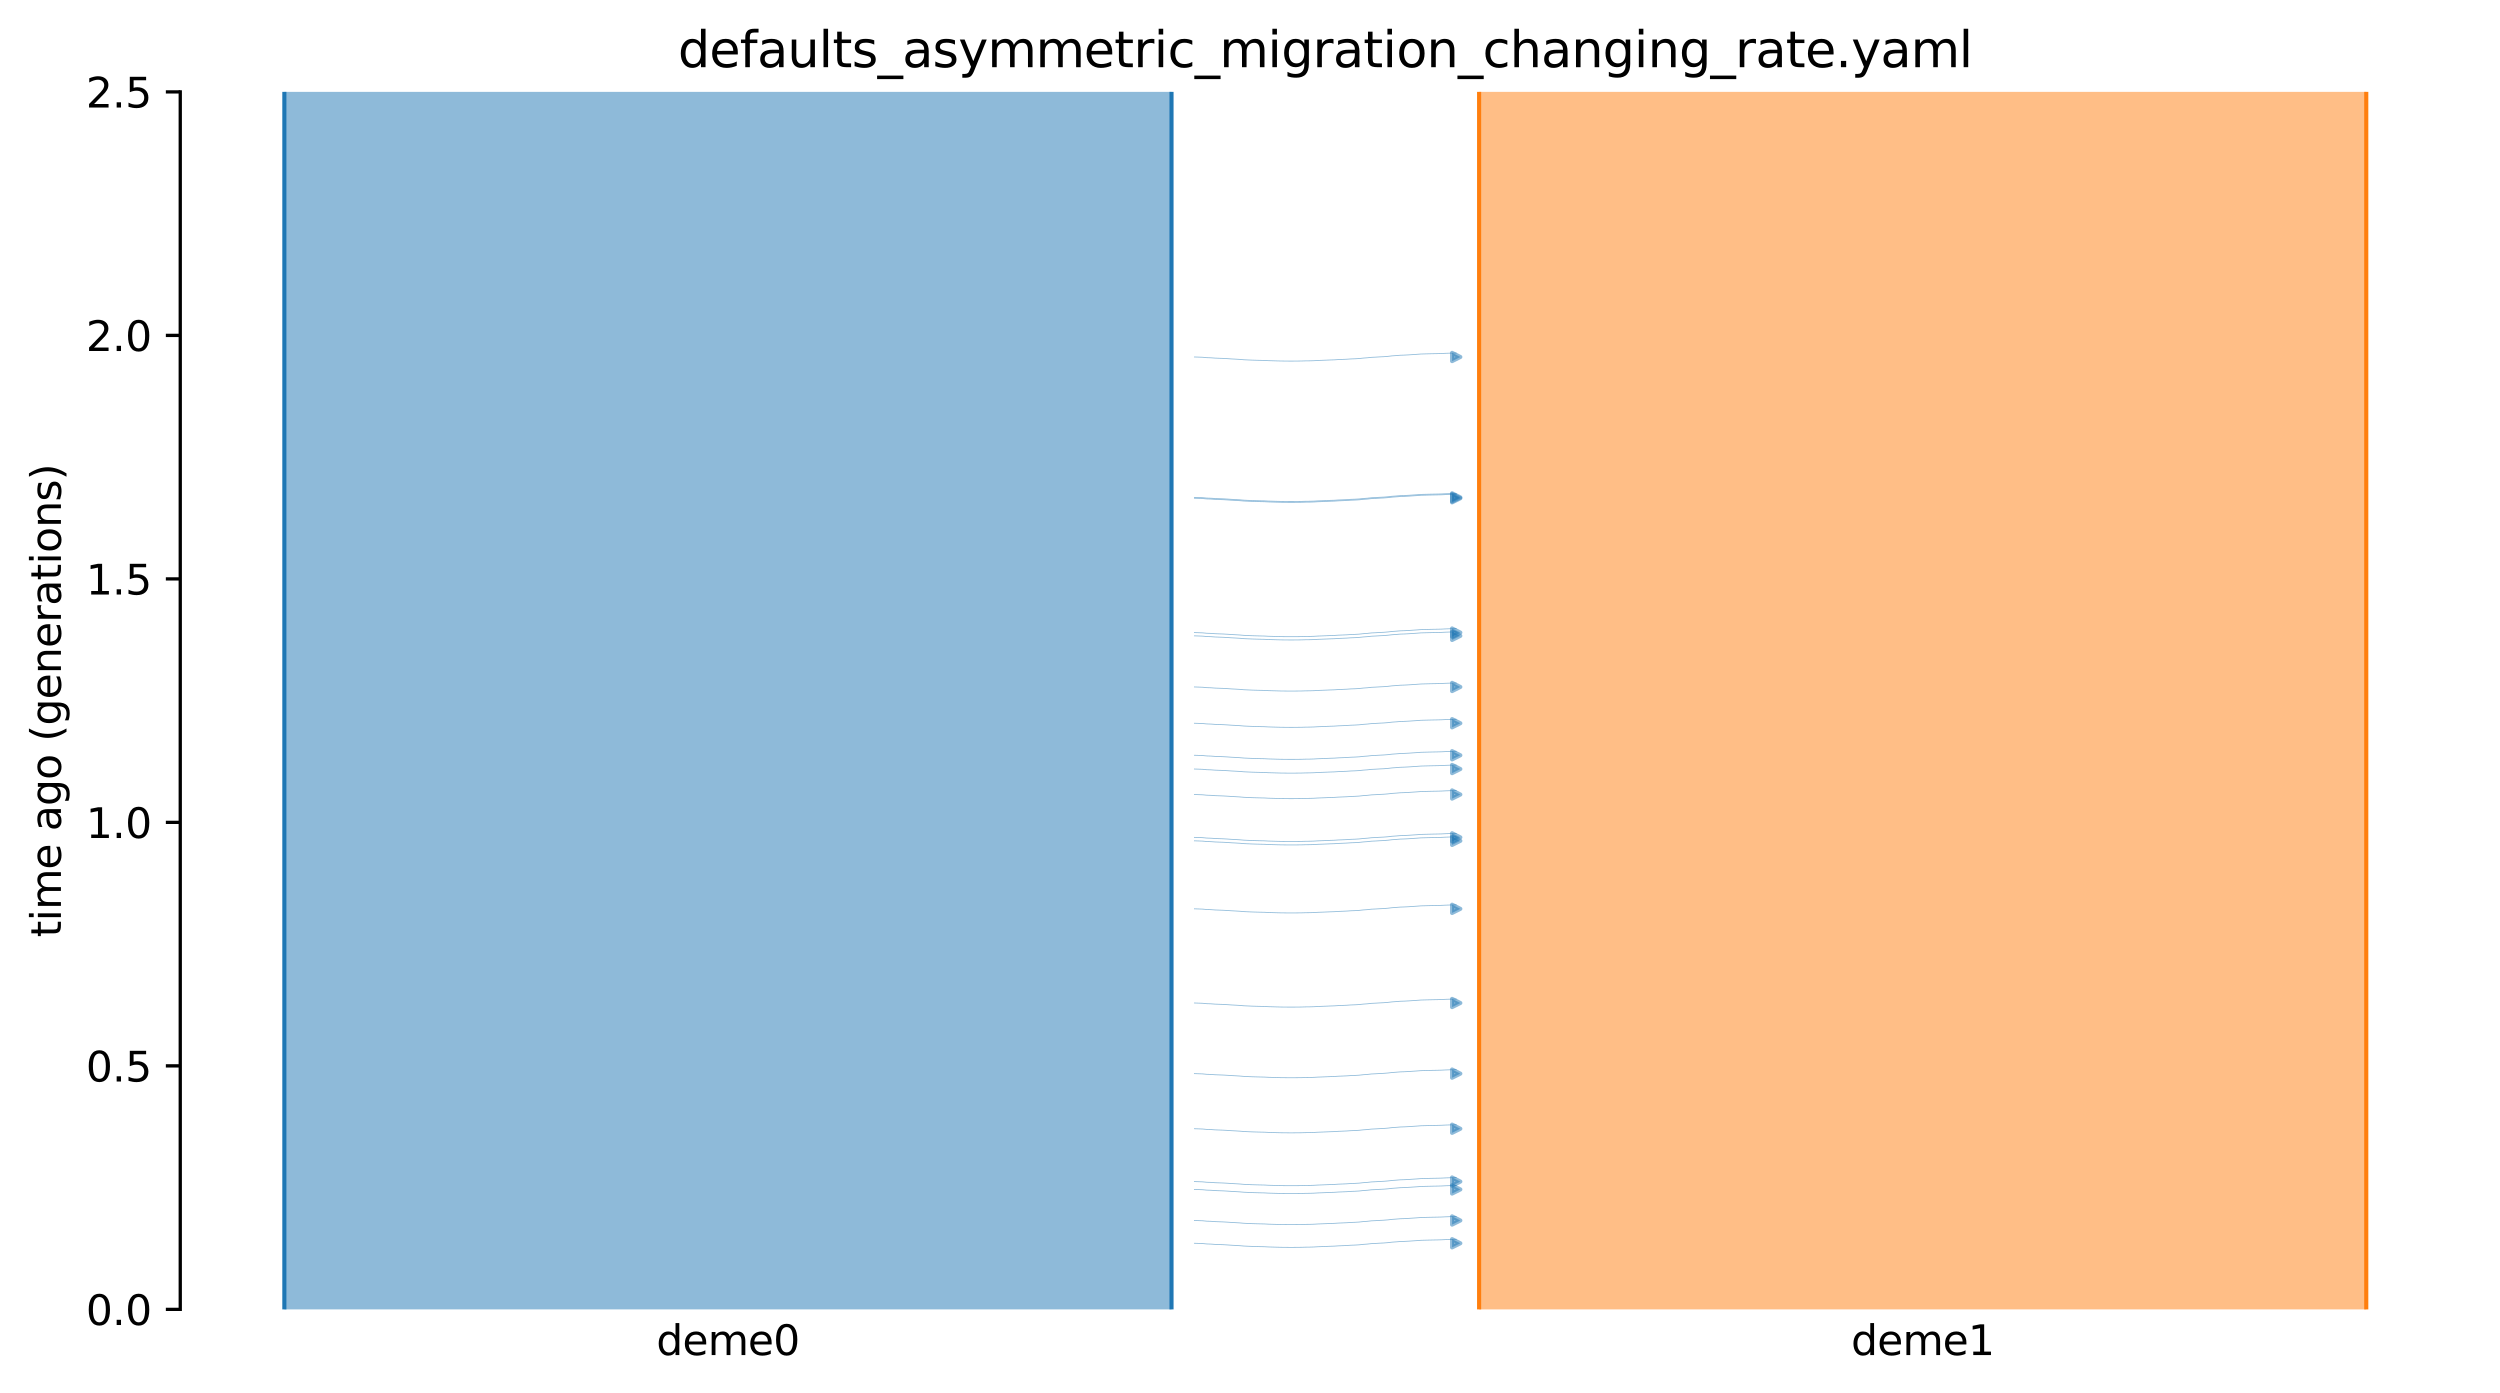 <?xml version="1.0" encoding="utf-8" standalone="no"?>
<!DOCTYPE svg PUBLIC "-//W3C//DTD SVG 1.1//EN"
  "http://www.w3.org/Graphics/SVG/1.1/DTD/svg11.dtd">
<svg xmlns:xlink="http://www.w3.org/1999/xlink" width="607.2pt" height="338.4pt" viewBox="0 0 607.2 338.4" xmlns="http://www.w3.org/2000/svg" version="1.1">
 <defs>
  <style type="text/css">*{stroke-linejoin: round; stroke-linecap: butt}</style>
 </defs>
 <g id="figure_1">
  <g id="patch_1">
   <path d="M 0 338.4 
L 607.2 338.4 
L 607.2 0 
L 0 0 
z
" style="fill: #ffffff"/>
  </g>
  <g id="axes_1">
   <g id="patch_2">
    <path d="M 43.781 318.022 
L 600 318.022 
L 600 22.318 
L 43.781 22.318 
z
" style="fill: #ffffff"/>
   </g>
   <g id="line2d_1">
    <path d="M 290.098 154.436 
L 291.098 154.468 
L 292.098 154.505 
L 293.098 154.602 
L 294.098 154.635 
L 295.098 154.709 
L 296.098 154.747 
L 297.098 154.783 
L 298.098 154.84 
L 299.098 154.911 
L 300.098 154.962 
L 301.098 155.022 
L 302.098 155.11 
L 303.098 155.156 
L 304.098 155.198 
L 305.098 155.229 
L 306.098 155.255 
L 307.098 155.276 
L 308.098 155.331 
L 309.098 155.358 
L 310.098 155.388 
L 311.098 155.414 
L 312.098 155.425 
L 313.098 155.435 
L 314.098 155.435 
L 315.098 155.425 
L 316.098 155.414 
L 317.098 155.382 
L 318.098 155.371 
L 319.098 155.341 
L 320.098 155.281 
L 321.098 155.244 
L 322.098 155.205 
L 323.098 155.163 
L 324.098 155.13 
L 325.098 155.063 
L 326.098 155.023 
L 327.098 154.981 
L 328.098 154.91 
L 329.098 154.874 
L 330.098 154.815 
L 331.098 154.704 
L 332.098 154.634 
L 333.098 154.521 
L 334.098 154.475 
L 335.098 154.414 
L 336.098 154.365 
L 337.098 154.284 
L 338.098 154.166 
L 339.098 154.096 
L 340.098 154.012 
L 341.098 153.979 
L 342.098 153.928 
L 343.098 153.86 
L 344.098 153.793 
L 345.098 153.716 
L 346.098 153.689 
L 347.098 153.663 
L 348.098 153.64 
L 349.098 153.621 
L 350.098 153.594 
L 351.098 153.544 
L 352.098 153.509 
L 353.683 153.473 
" clip-path="url(#p4c286309f8)" style="fill: none; stroke: #1f77b4; stroke-opacity: 0.5; stroke-width: 0.2; stroke-linecap: square"/>
   </g>
   <g id="line2d_2">
    <path d="M 290.098 121.018 
L 291.098 121.049 
L 292.098 121.086 
L 293.098 121.184 
L 294.098 121.216 
L 295.098 121.29 
L 296.098 121.328 
L 297.098 121.364 
L 298.098 121.422 
L 299.098 121.492 
L 300.098 121.544 
L 301.098 121.603 
L 302.098 121.691 
L 303.098 121.737 
L 304.098 121.78 
L 305.098 121.81 
L 306.098 121.836 
L 307.098 121.858 
L 308.098 121.912 
L 309.098 121.94 
L 310.098 121.97 
L 311.098 121.995 
L 312.098 122.006 
L 313.098 122.016 
L 314.098 122.016 
L 315.098 122.007 
L 316.098 121.995 
L 317.098 121.964 
L 318.098 121.953 
L 319.098 121.923 
L 320.098 121.863 
L 321.098 121.826 
L 322.098 121.787 
L 323.098 121.744 
L 324.098 121.711 
L 325.098 121.644 
L 326.098 121.605 
L 327.098 121.562 
L 328.098 121.491 
L 329.098 121.455 
L 330.098 121.397 
L 331.098 121.286 
L 332.098 121.215 
L 333.098 121.102 
L 334.098 121.056 
L 335.098 120.995 
L 336.098 120.947 
L 337.098 120.866 
L 338.098 120.747 
L 339.098 120.677 
L 340.098 120.594 
L 341.098 120.561 
L 342.098 120.509 
L 343.098 120.441 
L 344.098 120.375 
L 345.098 120.298 
L 346.098 120.271 
L 347.098 120.244 
L 348.098 120.221 
L 349.098 120.202 
L 350.098 120.176 
L 351.098 120.126 
L 352.098 120.091 
L 353.683 120.055 
" clip-path="url(#p4c286309f8)" style="fill: none; stroke: #1f77b4; stroke-opacity: 0.5; stroke-width: 0.2; stroke-linecap: square"/>
   </g>
   <g id="line2d_3">
    <path d="M 290.098 120.805 
L 291.098 120.836 
L 292.098 120.873 
L 293.098 120.971 
L 294.098 121.004 
L 295.098 121.077 
L 296.098 121.116 
L 297.098 121.151 
L 298.098 121.209 
L 299.098 121.279 
L 300.098 121.331 
L 301.098 121.39 
L 302.098 121.479 
L 303.098 121.525 
L 304.098 121.567 
L 305.098 121.598 
L 306.098 121.624 
L 307.098 121.645 
L 308.098 121.699 
L 309.098 121.727 
L 310.098 121.757 
L 311.098 121.782 
L 312.098 121.793 
L 313.098 121.804 
L 314.098 121.803 
L 315.098 121.794 
L 316.098 121.782 
L 317.098 121.751 
L 318.098 121.74 
L 319.098 121.71 
L 320.098 121.65 
L 321.098 121.613 
L 322.098 121.574 
L 323.098 121.531 
L 324.098 121.499 
L 325.098 121.431 
L 326.098 121.392 
L 327.098 121.349 
L 328.098 121.279 
L 329.098 121.242 
L 330.098 121.184 
L 331.098 121.073 
L 332.098 121.002 
L 333.098 120.889 
L 334.098 120.844 
L 335.098 120.782 
L 336.098 120.734 
L 337.098 120.653 
L 338.098 120.535 
L 339.098 120.464 
L 340.098 120.381 
L 341.098 120.348 
L 342.098 120.297 
L 343.098 120.228 
L 344.098 120.162 
L 345.098 120.085 
L 346.098 120.058 
L 347.098 120.031 
L 348.098 120.009 
L 349.098 119.989 
L 350.098 119.963 
L 351.098 119.913 
L 352.098 119.878 
L 353.683 119.842 
" clip-path="url(#p4c286309f8)" style="fill: none; stroke: #1f77b4; stroke-opacity: 0.5; stroke-width: 0.2; stroke-linecap: square"/>
   </g>
   <g id="line2d_4">
    <path d="M 290.098 86.704 
L 291.098 86.735 
L 292.098 86.772 
L 293.098 86.87 
L 294.098 86.903 
L 295.098 86.976 
L 296.098 87.015 
L 297.098 87.05 
L 298.098 87.108 
L 299.098 87.178 
L 300.098 87.23 
L 301.098 87.289 
L 302.098 87.378 
L 303.098 87.424 
L 304.098 87.466 
L 305.098 87.497 
L 306.098 87.523 
L 307.098 87.544 
L 308.098 87.598 
L 309.098 87.626 
L 310.098 87.656 
L 311.098 87.681 
L 312.098 87.693 
L 313.098 87.703 
L 314.098 87.702 
L 315.098 87.693 
L 316.098 87.681 
L 317.098 87.65 
L 318.098 87.639 
L 319.098 87.609 
L 320.098 87.549 
L 321.098 87.512 
L 322.098 87.473 
L 323.098 87.43 
L 324.098 87.398 
L 325.098 87.33 
L 326.098 87.291 
L 327.098 87.248 
L 328.098 87.178 
L 329.098 87.141 
L 330.098 87.083 
L 331.098 86.972 
L 332.098 86.901 
L 333.098 86.789 
L 334.098 86.743 
L 335.098 86.681 
L 336.098 86.633 
L 337.098 86.552 
L 338.098 86.434 
L 339.098 86.363 
L 340.098 86.28 
L 341.098 86.247 
L 342.098 86.196 
L 343.098 86.127 
L 344.098 86.061 
L 345.098 85.984 
L 346.098 85.957 
L 347.098 85.93 
L 348.098 85.908 
L 349.098 85.888 
L 350.098 85.862 
L 351.098 85.812 
L 352.098 85.777 
L 353.683 85.741 
" clip-path="url(#p4c286309f8)" style="fill: none; stroke: #1f77b4; stroke-opacity: 0.5; stroke-width: 0.2; stroke-linecap: square"/>
   </g>
   <g id="line2d_5">
    <path d="M 290.098 186.78 
L 291.098 186.812 
L 292.098 186.849 
L 293.098 186.947 
L 294.098 186.979 
L 295.098 187.053 
L 296.098 187.091 
L 297.098 187.127 
L 298.098 187.184 
L 299.098 187.255 
L 300.098 187.307 
L 301.098 187.366 
L 302.098 187.454 
L 303.098 187.5 
L 304.098 187.543 
L 305.098 187.573 
L 306.098 187.599 
L 307.098 187.62 
L 308.098 187.675 
L 309.098 187.703 
L 310.098 187.732 
L 311.098 187.758 
L 312.098 187.769 
L 313.098 187.779 
L 314.098 187.779 
L 315.098 187.769 
L 316.098 187.758 
L 317.098 187.727 
L 318.098 187.715 
L 319.098 187.685 
L 320.098 187.626 
L 321.098 187.588 
L 322.098 187.549 
L 323.098 187.507 
L 324.098 187.474 
L 325.098 187.407 
L 326.098 187.368 
L 327.098 187.325 
L 328.098 187.254 
L 329.098 187.218 
L 330.098 187.159 
L 331.098 187.049 
L 332.098 186.978 
L 333.098 186.865 
L 334.098 186.819 
L 335.098 186.758 
L 336.098 186.709 
L 337.098 186.629 
L 338.098 186.51 
L 339.098 186.44 
L 340.098 186.357 
L 341.098 186.323 
L 342.098 186.272 
L 343.098 186.204 
L 344.098 186.138 
L 345.098 186.061 
L 346.098 186.033 
L 347.098 186.007 
L 348.098 185.984 
L 349.098 185.965 
L 350.098 185.938 
L 351.098 185.889 
L 352.098 185.853 
L 353.683 185.818 
" clip-path="url(#p4c286309f8)" style="fill: none; stroke: #1f77b4; stroke-opacity: 0.5; stroke-width: 0.2; stroke-linecap: square"/>
   </g>
   <g id="line2d_6">
    <path d="M 290.098 166.848 
L 291.098 166.88 
L 292.098 166.917 
L 293.098 167.015 
L 294.098 167.047 
L 295.098 167.121 
L 296.098 167.159 
L 297.098 167.195 
L 298.098 167.252 
L 299.098 167.323 
L 300.098 167.375 
L 301.098 167.434 
L 302.098 167.522 
L 303.098 167.568 
L 304.098 167.611 
L 305.098 167.641 
L 306.098 167.667 
L 307.098 167.688 
L 308.098 167.743 
L 309.098 167.771 
L 310.098 167.8 
L 311.098 167.826 
L 312.098 167.837 
L 313.098 167.847 
L 314.098 167.847 
L 315.098 167.837 
L 316.098 167.826 
L 317.098 167.795 
L 318.098 167.783 
L 319.098 167.753 
L 320.098 167.694 
L 321.098 167.656 
L 322.098 167.617 
L 323.098 167.575 
L 324.098 167.542 
L 325.098 167.475 
L 326.098 167.436 
L 327.098 167.393 
L 328.098 167.322 
L 329.098 167.286 
L 330.098 167.227 
L 331.098 167.117 
L 332.098 167.046 
L 333.098 166.933 
L 334.098 166.887 
L 335.098 166.826 
L 336.098 166.777 
L 337.098 166.697 
L 338.098 166.578 
L 339.098 166.508 
L 340.098 166.425 
L 341.098 166.391 
L 342.098 166.34 
L 343.098 166.272 
L 344.098 166.206 
L 345.098 166.129 
L 346.098 166.101 
L 347.098 166.075 
L 348.098 166.052 
L 349.098 166.033 
L 350.098 166.006 
L 351.098 165.957 
L 352.098 165.921 
L 353.683 165.886 
" clip-path="url(#p4c286309f8)" style="fill: none; stroke: #1f77b4; stroke-opacity: 0.5; stroke-width: 0.2; stroke-linecap: square"/>
   </g>
   <g id="line2d_7">
    <path d="M 290.098 175.662 
L 291.098 175.694 
L 292.098 175.731 
L 293.098 175.829 
L 294.098 175.861 
L 295.098 175.935 
L 296.098 175.973 
L 297.098 176.009 
L 298.098 176.066 
L 299.098 176.137 
L 300.098 176.189 
L 301.098 176.248 
L 302.098 176.336 
L 303.098 176.382 
L 304.098 176.425 
L 305.098 176.455 
L 306.098 176.481 
L 307.098 176.502 
L 308.098 176.557 
L 309.098 176.585 
L 310.098 176.614 
L 311.098 176.64 
L 312.098 176.651 
L 313.098 176.661 
L 314.098 176.661 
L 315.098 176.651 
L 316.098 176.64 
L 317.098 176.609 
L 318.098 176.597 
L 319.098 176.567 
L 320.098 176.508 
L 321.098 176.47 
L 322.098 176.431 
L 323.098 176.389 
L 324.098 176.356 
L 325.098 176.289 
L 326.098 176.25 
L 327.098 176.207 
L 328.098 176.136 
L 329.098 176.1 
L 330.098 176.041 
L 331.098 175.931 
L 332.098 175.86 
L 333.098 175.747 
L 334.098 175.701 
L 335.098 175.64 
L 336.098 175.591 
L 337.098 175.511 
L 338.098 175.392 
L 339.098 175.322 
L 340.098 175.239 
L 341.098 175.205 
L 342.098 175.154 
L 343.098 175.086 
L 344.098 175.02 
L 345.098 174.943 
L 346.098 174.915 
L 347.098 174.889 
L 348.098 174.866 
L 349.098 174.847 
L 350.098 174.82 
L 351.098 174.771 
L 352.098 174.735 
L 353.683 174.7 
" clip-path="url(#p4c286309f8)" style="fill: none; stroke: #1f77b4; stroke-opacity: 0.5; stroke-width: 0.2; stroke-linecap: square"/>
   </g>
   <g id="line2d_8">
    <path d="M 290.098 183.438 
L 291.098 183.47 
L 292.098 183.507 
L 293.098 183.604 
L 294.098 183.637 
L 295.098 183.711 
L 296.098 183.749 
L 297.098 183.785 
L 298.098 183.842 
L 299.098 183.913 
L 300.098 183.965 
L 301.098 184.024 
L 302.098 184.112 
L 303.098 184.158 
L 304.098 184.2 
L 305.098 184.231 
L 306.098 184.257 
L 307.098 184.278 
L 308.098 184.333 
L 309.098 184.36 
L 310.098 184.39 
L 311.098 184.416 
L 312.098 184.427 
L 313.098 184.437 
L 314.098 184.437 
L 315.098 184.427 
L 316.098 184.416 
L 317.098 184.385 
L 318.098 184.373 
L 319.098 184.343 
L 320.098 184.283 
L 321.098 184.246 
L 322.098 184.207 
L 323.098 184.165 
L 324.098 184.132 
L 325.098 184.065 
L 326.098 184.025 
L 327.098 183.983 
L 328.098 183.912 
L 329.098 183.876 
L 330.098 183.817 
L 331.098 183.706 
L 332.098 183.636 
L 333.098 183.523 
L 334.098 183.477 
L 335.098 183.416 
L 336.098 183.367 
L 337.098 183.286 
L 338.098 183.168 
L 339.098 183.098 
L 340.098 183.014 
L 341.098 182.981 
L 342.098 182.93 
L 343.098 182.862 
L 344.098 182.795 
L 345.098 182.719 
L 346.098 182.691 
L 347.098 182.665 
L 348.098 182.642 
L 349.098 182.623 
L 350.098 182.596 
L 351.098 182.546 
L 352.098 182.511 
L 353.683 182.475 
" clip-path="url(#p4c286309f8)" style="fill: none; stroke: #1f77b4; stroke-opacity: 0.5; stroke-width: 0.2; stroke-linecap: square"/>
   </g>
   <g id="line2d_9">
    <path d="M 290.098 153.641 
L 291.098 153.672 
L 292.098 153.709 
L 293.098 153.807 
L 294.098 153.839 
L 295.098 153.913 
L 296.098 153.952 
L 297.098 153.987 
L 298.098 154.045 
L 299.098 154.115 
L 300.098 154.167 
L 301.098 154.226 
L 302.098 154.314 
L 303.098 154.36 
L 304.098 154.403 
L 305.098 154.433 
L 306.098 154.459 
L 307.098 154.481 
L 308.098 154.535 
L 309.098 154.563 
L 310.098 154.593 
L 311.098 154.618 
L 312.098 154.629 
L 313.098 154.639 
L 314.098 154.639 
L 315.098 154.63 
L 316.098 154.618 
L 317.098 154.587 
L 318.098 154.576 
L 319.098 154.546 
L 320.098 154.486 
L 321.098 154.449 
L 322.098 154.41 
L 323.098 154.367 
L 324.098 154.334 
L 325.098 154.267 
L 326.098 154.228 
L 327.098 154.185 
L 328.098 154.115 
L 329.098 154.078 
L 330.098 154.02 
L 331.098 153.909 
L 332.098 153.838 
L 333.098 153.725 
L 334.098 153.679 
L 335.098 153.618 
L 336.098 153.57 
L 337.098 153.489 
L 338.098 153.37 
L 339.098 153.3 
L 340.098 153.217 
L 341.098 153.184 
L 342.098 153.132 
L 343.098 153.064 
L 344.098 152.998 
L 345.098 152.921 
L 346.098 152.894 
L 347.098 152.867 
L 348.098 152.844 
L 349.098 152.825 
L 350.098 152.799 
L 351.098 152.749 
L 352.098 152.714 
L 353.683 152.678 
" clip-path="url(#p4c286309f8)" style="fill: none; stroke: #1f77b4; stroke-opacity: 0.5; stroke-width: 0.2; stroke-linecap: square"/>
   </g>
   <g id="line2d_10">
    <path d="M 290.098 192.972 
L 291.098 193.004 
L 292.098 193.041 
L 293.098 193.138 
L 294.098 193.171 
L 295.098 193.245 
L 296.098 193.283 
L 297.098 193.319 
L 298.098 193.376 
L 299.098 193.447 
L 300.098 193.499 
L 301.098 193.558 
L 302.098 193.646 
L 303.098 193.692 
L 304.098 193.735 
L 305.098 193.765 
L 306.098 193.791 
L 307.098 193.812 
L 308.098 193.867 
L 309.098 193.894 
L 310.098 193.924 
L 311.098 193.95 
L 312.098 193.961 
L 313.098 193.971 
L 314.098 193.971 
L 315.098 193.961 
L 316.098 193.95 
L 317.098 193.919 
L 318.098 193.907 
L 319.098 193.877 
L 320.098 193.817 
L 321.098 193.78 
L 322.098 193.741 
L 323.098 193.699 
L 324.098 193.666 
L 325.098 193.599 
L 326.098 193.559 
L 327.098 193.517 
L 328.098 193.446 
L 329.098 193.41 
L 330.098 193.351 
L 331.098 193.24 
L 332.098 193.17 
L 333.098 193.057 
L 334.098 193.011 
L 335.098 192.95 
L 336.098 192.901 
L 337.098 192.82 
L 338.098 192.702 
L 339.098 192.632 
L 340.098 192.548 
L 341.098 192.515 
L 342.098 192.464 
L 343.098 192.396 
L 344.098 192.329 
L 345.098 192.253 
L 346.098 192.225 
L 347.098 192.199 
L 348.098 192.176 
L 349.098 192.157 
L 350.098 192.13 
L 351.098 192.08 
L 352.098 192.045 
L 353.683 192.009 
" clip-path="url(#p4c286309f8)" style="fill: none; stroke: #1f77b4; stroke-opacity: 0.5; stroke-width: 0.2; stroke-linecap: square"/>
   </g>
   <g id="line2d_11">
    <path d="M 290.098 274.147 
L 291.098 274.178 
L 292.098 274.215 
L 293.098 274.313 
L 294.098 274.345 
L 295.098 274.419 
L 296.098 274.457 
L 297.098 274.493 
L 298.098 274.55 
L 299.098 274.621 
L 300.098 274.673 
L 301.098 274.732 
L 302.098 274.82 
L 303.098 274.866 
L 304.098 274.909 
L 305.098 274.939 
L 306.098 274.965 
L 307.098 274.987 
L 308.098 275.041 
L 309.098 275.069 
L 310.098 275.098 
L 311.098 275.124 
L 312.098 275.135 
L 313.098 275.145 
L 314.098 275.145 
L 315.098 275.135 
L 316.098 275.124 
L 317.098 275.093 
L 318.098 275.082 
L 319.098 275.052 
L 320.098 274.992 
L 321.098 274.955 
L 322.098 274.915 
L 323.098 274.873 
L 324.098 274.84 
L 325.098 274.773 
L 326.098 274.734 
L 327.098 274.691 
L 328.098 274.62 
L 329.098 274.584 
L 330.098 274.526 
L 331.098 274.415 
L 332.098 274.344 
L 333.098 274.231 
L 334.098 274.185 
L 335.098 274.124 
L 336.098 274.076 
L 337.098 273.995 
L 338.098 273.876 
L 339.098 273.806 
L 340.098 273.723 
L 341.098 273.69 
L 342.098 273.638 
L 343.098 273.57 
L 344.098 273.504 
L 345.098 273.427 
L 346.098 273.4 
L 347.098 273.373 
L 348.098 273.35 
L 349.098 273.331 
L 350.098 273.304 
L 351.098 273.255 
L 352.098 273.22 
L 353.683 273.184 
" clip-path="url(#p4c286309f8)" style="fill: none; stroke: #1f77b4; stroke-opacity: 0.5; stroke-width: 0.2; stroke-linecap: square"/>
   </g>
   <g id="line2d_12">
    <path d="M 290.098 288.892 
L 291.098 288.924 
L 292.098 288.961 
L 293.098 289.058 
L 294.098 289.091 
L 295.098 289.165 
L 296.098 289.203 
L 297.098 289.239 
L 298.098 289.296 
L 299.098 289.367 
L 300.098 289.419 
L 301.098 289.478 
L 302.098 289.566 
L 303.098 289.612 
L 304.098 289.655 
L 305.098 289.685 
L 306.098 289.711 
L 307.098 289.732 
L 308.098 289.787 
L 309.098 289.815 
L 310.098 289.844 
L 311.098 289.87 
L 312.098 289.881 
L 313.098 289.891 
L 314.098 289.891 
L 315.098 289.881 
L 316.098 289.87 
L 317.098 289.839 
L 318.098 289.827 
L 319.098 289.797 
L 320.098 289.738 
L 321.098 289.7 
L 322.098 289.661 
L 323.098 289.619 
L 324.098 289.586 
L 325.098 289.519 
L 326.098 289.479 
L 327.098 289.437 
L 328.098 289.366 
L 329.098 289.33 
L 330.098 289.271 
L 331.098 289.16 
L 332.098 289.09 
L 333.098 288.977 
L 334.098 288.931 
L 335.098 288.87 
L 336.098 288.821 
L 337.098 288.74 
L 338.098 288.622 
L 339.098 288.552 
L 340.098 288.468 
L 341.098 288.435 
L 342.098 288.384 
L 343.098 288.316 
L 344.098 288.25 
L 345.098 288.173 
L 346.098 288.145 
L 347.098 288.119 
L 348.098 288.096 
L 349.098 288.077 
L 350.098 288.05 
L 351.098 288 
L 352.098 287.965 
L 353.683 287.93 
" clip-path="url(#p4c286309f8)" style="fill: none; stroke: #1f77b4; stroke-opacity: 0.5; stroke-width: 0.2; stroke-linecap: square"/>
   </g>
   <g id="line2d_13">
    <path d="M 290.098 260.762 
L 291.098 260.793 
L 292.098 260.83 
L 293.098 260.928 
L 294.098 260.96 
L 295.098 261.034 
L 296.098 261.072 
L 297.098 261.108 
L 298.098 261.166 
L 299.098 261.236 
L 300.098 261.288 
L 301.098 261.347 
L 302.098 261.435 
L 303.098 261.481 
L 304.098 261.524 
L 305.098 261.554 
L 306.098 261.58 
L 307.098 261.602 
L 308.098 261.656 
L 309.098 261.684 
L 310.098 261.714 
L 311.098 261.739 
L 312.098 261.75 
L 313.098 261.76 
L 314.098 261.76 
L 315.098 261.751 
L 316.098 261.739 
L 317.098 261.708 
L 318.098 261.697 
L 319.098 261.667 
L 320.098 261.607 
L 321.098 261.57 
L 322.098 261.531 
L 323.098 261.488 
L 324.098 261.455 
L 325.098 261.388 
L 326.098 261.349 
L 327.098 261.306 
L 328.098 261.235 
L 329.098 261.199 
L 330.098 261.141 
L 331.098 261.03 
L 332.098 260.959 
L 333.098 260.846 
L 334.098 260.8 
L 335.098 260.739 
L 336.098 260.691 
L 337.098 260.61 
L 338.098 260.491 
L 339.098 260.421 
L 340.098 260.338 
L 341.098 260.305 
L 342.098 260.253 
L 343.098 260.185 
L 344.098 260.119 
L 345.098 260.042 
L 346.098 260.015 
L 347.098 259.988 
L 348.098 259.965 
L 349.098 259.946 
L 350.098 259.919 
L 351.098 259.87 
L 352.098 259.835 
L 353.683 259.799 
" clip-path="url(#p4c286309f8)" style="fill: none; stroke: #1f77b4; stroke-opacity: 0.5; stroke-width: 0.2; stroke-linecap: square"/>
   </g>
   <g id="line2d_14">
    <path d="M 290.098 301.965 
L 291.098 301.997 
L 292.098 302.034 
L 293.098 302.131 
L 294.098 302.164 
L 295.098 302.238 
L 296.098 302.276 
L 297.098 302.312 
L 298.098 302.369 
L 299.098 302.44 
L 300.098 302.492 
L 301.098 302.551 
L 302.098 302.639 
L 303.098 302.685 
L 304.098 302.728 
L 305.098 302.758 
L 306.098 302.784 
L 307.098 302.805 
L 308.098 302.86 
L 309.098 302.888 
L 310.098 302.917 
L 311.098 302.943 
L 312.098 302.954 
L 313.098 302.964 
L 314.098 302.964 
L 315.098 302.954 
L 316.098 302.943 
L 317.098 302.912 
L 318.098 302.9 
L 319.098 302.87 
L 320.098 302.81 
L 321.098 302.773 
L 322.098 302.734 
L 323.098 302.692 
L 324.098 302.659 
L 325.098 302.592 
L 326.098 302.552 
L 327.098 302.51 
L 328.098 302.439 
L 329.098 302.403 
L 330.098 302.344 
L 331.098 302.233 
L 332.098 302.163 
L 333.098 302.05 
L 334.098 302.004 
L 335.098 301.943 
L 336.098 301.894 
L 337.098 301.813 
L 338.098 301.695 
L 339.098 301.625 
L 340.098 301.541 
L 341.098 301.508 
L 342.098 301.457 
L 343.098 301.389 
L 344.098 301.322 
L 345.098 301.246 
L 346.098 301.218 
L 347.098 301.192 
L 348.098 301.169 
L 349.098 301.15 
L 350.098 301.123 
L 351.098 301.073 
L 352.098 301.038 
L 353.683 301.002 
" clip-path="url(#p4c286309f8)" style="fill: none; stroke: #1f77b4; stroke-opacity: 0.5; stroke-width: 0.2; stroke-linecap: square"/>
   </g>
   <g id="line2d_15">
    <path d="M 290.098 296.433 
L 291.098 296.464 
L 292.098 296.501 
L 293.098 296.599 
L 294.098 296.631 
L 295.098 296.705 
L 296.098 296.743 
L 297.098 296.779 
L 298.098 296.836 
L 299.098 296.907 
L 300.098 296.959 
L 301.098 297.018 
L 302.098 297.106 
L 303.098 297.152 
L 304.098 297.195 
L 305.098 297.225 
L 306.098 297.251 
L 307.098 297.272 
L 308.098 297.327 
L 309.098 297.355 
L 310.098 297.384 
L 311.098 297.41 
L 312.098 297.421 
L 313.098 297.431 
L 314.098 297.431 
L 315.098 297.421 
L 316.098 297.41 
L 317.098 297.379 
L 318.098 297.368 
L 319.098 297.337 
L 320.098 297.278 
L 321.098 297.24 
L 322.098 297.201 
L 323.098 297.159 
L 324.098 297.126 
L 325.098 297.059 
L 326.098 297.02 
L 327.098 296.977 
L 328.098 296.906 
L 329.098 296.87 
L 330.098 296.812 
L 331.098 296.701 
L 332.098 296.63 
L 333.098 296.517 
L 334.098 296.471 
L 335.098 296.41 
L 336.098 296.361 
L 337.098 296.281 
L 338.098 296.162 
L 339.098 296.092 
L 340.098 296.009 
L 341.098 295.976 
L 342.098 295.924 
L 343.098 295.856 
L 344.098 295.79 
L 345.098 295.713 
L 346.098 295.685 
L 347.098 295.659 
L 348.098 295.636 
L 349.098 295.617 
L 350.098 295.59 
L 351.098 295.541 
L 352.098 295.506 
L 353.683 295.47 
" clip-path="url(#p4c286309f8)" style="fill: none; stroke: #1f77b4; stroke-opacity: 0.5; stroke-width: 0.2; stroke-linecap: square"/>
   </g>
   <g id="line2d_16">
    <path d="M 290.098 243.608 
L 291.098 243.64 
L 292.098 243.677 
L 293.098 243.774 
L 294.098 243.807 
L 295.098 243.881 
L 296.098 243.919 
L 297.098 243.955 
L 298.098 244.012 
L 299.098 244.083 
L 300.098 244.135 
L 301.098 244.194 
L 302.098 244.282 
L 303.098 244.328 
L 304.098 244.371 
L 305.098 244.401 
L 306.098 244.427 
L 307.098 244.448 
L 308.098 244.503 
L 309.098 244.531 
L 310.098 244.56 
L 311.098 244.586 
L 312.098 244.597 
L 313.098 244.607 
L 314.098 244.607 
L 315.098 244.597 
L 316.098 244.586 
L 317.098 244.555 
L 318.098 244.543 
L 319.098 244.513 
L 320.098 244.454 
L 321.098 244.416 
L 322.098 244.377 
L 323.098 244.335 
L 324.098 244.302 
L 325.098 244.235 
L 326.098 244.195 
L 327.098 244.153 
L 328.098 244.082 
L 329.098 244.046 
L 330.098 243.987 
L 331.098 243.876 
L 332.098 243.806 
L 333.098 243.693 
L 334.098 243.647 
L 335.098 243.586 
L 336.098 243.537 
L 337.098 243.457 
L 338.098 243.338 
L 339.098 243.268 
L 340.098 243.185 
L 341.098 243.151 
L 342.098 243.1 
L 343.098 243.032 
L 344.098 242.966 
L 345.098 242.889 
L 346.098 242.861 
L 347.098 242.835 
L 348.098 242.812 
L 349.098 242.793 
L 350.098 242.766 
L 351.098 242.716 
L 352.098 242.681 
L 353.683 242.646 
" clip-path="url(#p4c286309f8)" style="fill: none; stroke: #1f77b4; stroke-opacity: 0.5; stroke-width: 0.2; stroke-linecap: square"/>
   </g>
   <g id="line2d_17">
    <path d="M 290.098 286.981 
L 291.098 287.012 
L 292.098 287.049 
L 293.098 287.147 
L 294.098 287.179 
L 295.098 287.253 
L 296.098 287.291 
L 297.098 287.327 
L 298.098 287.384 
L 299.098 287.455 
L 300.098 287.507 
L 301.098 287.566 
L 302.098 287.654 
L 303.098 287.7 
L 304.098 287.743 
L 305.098 287.773 
L 306.098 287.799 
L 307.098 287.82 
L 308.098 287.875 
L 309.098 287.903 
L 310.098 287.932 
L 311.098 287.958 
L 312.098 287.969 
L 313.098 287.979 
L 314.098 287.979 
L 315.098 287.969 
L 316.098 287.958 
L 317.098 287.927 
L 318.098 287.916 
L 319.098 287.885 
L 320.098 287.826 
L 321.098 287.789 
L 322.098 287.749 
L 323.098 287.707 
L 324.098 287.674 
L 325.098 287.607 
L 326.098 287.568 
L 327.098 287.525 
L 328.098 287.454 
L 329.098 287.418 
L 330.098 287.36 
L 331.098 287.249 
L 332.098 287.178 
L 333.098 287.065 
L 334.098 287.019 
L 335.098 286.958 
L 336.098 286.91 
L 337.098 286.829 
L 338.098 286.71 
L 339.098 286.64 
L 340.098 286.557 
L 341.098 286.524 
L 342.098 286.472 
L 343.098 286.404 
L 344.098 286.338 
L 345.098 286.261 
L 346.098 286.233 
L 347.098 286.207 
L 348.098 286.184 
L 349.098 286.165 
L 350.098 286.138 
L 351.098 286.089 
L 352.098 286.054 
L 353.683 286.018 
" clip-path="url(#p4c286309f8)" style="fill: none; stroke: #1f77b4; stroke-opacity: 0.5; stroke-width: 0.2; stroke-linecap: square"/>
   </g>
   <g id="line2d_18">
    <path d="M 290.098 220.737 
L 291.098 220.768 
L 292.098 220.805 
L 293.098 220.903 
L 294.098 220.935 
L 295.098 221.009 
L 296.098 221.048 
L 297.098 221.083 
L 298.098 221.141 
L 299.098 221.211 
L 300.098 221.263 
L 301.098 221.322 
L 302.098 221.41 
L 303.098 221.457 
L 304.098 221.499 
L 305.098 221.529 
L 306.098 221.556 
L 307.098 221.577 
L 308.098 221.631 
L 309.098 221.659 
L 310.098 221.689 
L 311.098 221.714 
L 312.098 221.725 
L 313.098 221.735 
L 314.098 221.735 
L 315.098 221.726 
L 316.098 221.714 
L 317.098 221.683 
L 318.098 221.672 
L 319.098 221.642 
L 320.098 221.582 
L 321.098 221.545 
L 322.098 221.506 
L 323.098 221.463 
L 324.098 221.43 
L 325.098 221.363 
L 326.098 221.324 
L 327.098 221.281 
L 328.098 221.211 
L 329.098 221.174 
L 330.098 221.116 
L 331.098 221.005 
L 332.098 220.934 
L 333.098 220.821 
L 334.098 220.776 
L 335.098 220.714 
L 336.098 220.666 
L 337.098 220.585 
L 338.098 220.466 
L 339.098 220.396 
L 340.098 220.313 
L 341.098 220.28 
L 342.098 220.229 
L 343.098 220.16 
L 344.098 220.094 
L 345.098 220.017 
L 346.098 219.99 
L 347.098 219.963 
L 348.098 219.941 
L 349.098 219.921 
L 350.098 219.895 
L 351.098 219.845 
L 352.098 219.81 
L 353.683 219.774 
" clip-path="url(#p4c286309f8)" style="fill: none; stroke: #1f77b4; stroke-opacity: 0.5; stroke-width: 0.2; stroke-linecap: square"/>
   </g>
   <g id="line2d_19">
    <path d="M 290.098 203.382 
L 291.098 203.414 
L 292.098 203.451 
L 293.098 203.549 
L 294.098 203.581 
L 295.098 203.655 
L 296.098 203.693 
L 297.098 203.729 
L 298.098 203.786 
L 299.098 203.857 
L 300.098 203.909 
L 301.098 203.968 
L 302.098 204.056 
L 303.098 204.102 
L 304.098 204.145 
L 305.098 204.175 
L 306.098 204.201 
L 307.098 204.222 
L 308.098 204.277 
L 309.098 204.305 
L 310.098 204.334 
L 311.098 204.36 
L 312.098 204.371 
L 313.098 204.381 
L 314.098 204.381 
L 315.098 204.371 
L 316.098 204.36 
L 317.098 204.329 
L 318.098 204.318 
L 319.098 204.287 
L 320.098 204.228 
L 321.098 204.19 
L 322.098 204.151 
L 323.098 204.109 
L 324.098 204.076 
L 325.098 204.009 
L 326.098 203.97 
L 327.098 203.927 
L 328.098 203.856 
L 329.098 203.82 
L 330.098 203.762 
L 331.098 203.651 
L 332.098 203.58 
L 333.098 203.467 
L 334.098 203.421 
L 335.098 203.36 
L 336.098 203.311 
L 337.098 203.231 
L 338.098 203.112 
L 339.098 203.042 
L 340.098 202.959 
L 341.098 202.925 
L 342.098 202.874 
L 343.098 202.806 
L 344.098 202.74 
L 345.098 202.663 
L 346.098 202.635 
L 347.098 202.609 
L 348.098 202.586 
L 349.098 202.567 
L 350.098 202.54 
L 351.098 202.491 
L 352.098 202.455 
L 353.683 202.42 
" clip-path="url(#p4c286309f8)" style="fill: none; stroke: #1f77b4; stroke-opacity: 0.5; stroke-width: 0.2; stroke-linecap: square"/>
   </g>
   <g id="line2d_20">
    <path d="M 290.098 204.222 
L 291.098 204.253 
L 292.098 204.29 
L 293.098 204.388 
L 294.098 204.421 
L 295.098 204.494 
L 296.098 204.533 
L 297.098 204.568 
L 298.098 204.626 
L 299.098 204.696 
L 300.098 204.748 
L 301.098 204.807 
L 302.098 204.896 
L 303.098 204.942 
L 304.098 204.984 
L 305.098 205.015 
L 306.098 205.041 
L 307.098 205.062 
L 308.098 205.116 
L 309.098 205.144 
L 310.098 205.174 
L 311.098 205.199 
L 312.098 205.21 
L 313.098 205.221 
L 314.098 205.22 
L 315.098 205.211 
L 316.098 205.199 
L 317.098 205.168 
L 318.098 205.157 
L 319.098 205.127 
L 320.098 205.067 
L 321.098 205.03 
L 322.098 204.991 
L 323.098 204.948 
L 324.098 204.916 
L 325.098 204.848 
L 326.098 204.809 
L 327.098 204.766 
L 328.098 204.696 
L 329.098 204.659 
L 330.098 204.601 
L 331.098 204.49 
L 332.098 204.419 
L 333.098 204.307 
L 334.098 204.261 
L 335.098 204.199 
L 336.098 204.151 
L 337.098 204.07 
L 338.098 203.952 
L 339.098 203.881 
L 340.098 203.798 
L 341.098 203.765 
L 342.098 203.714 
L 343.098 203.645 
L 344.098 203.579 
L 345.098 203.502 
L 346.098 203.475 
L 347.098 203.448 
L 348.098 203.426 
L 349.098 203.406 
L 350.098 203.38 
L 351.098 203.33 
L 352.098 203.295 
L 353.683 203.259 
" clip-path="url(#p4c286309f8)" style="fill: none; stroke: #1f77b4; stroke-opacity: 0.5; stroke-width: 0.2; stroke-linecap: square"/>
   </g>
   <g id="patch_3">
    <path d="M 69.064 22.318 
L 69.064 318.022 
M 284.536 22.318 
L 284.536 318.022 
" clip-path="url(#p4c286309f8)" style="fill: none; stroke: #ffffff; stroke-width: 3; stroke-linejoin: miter"/>
    <path d="M 69.064 22.318 
L 69.064 318.022 
M 284.536 22.318 
L 284.536 318.022 
" clip-path="url(#p4c286309f8)" style="fill: none; stroke: #1f77b4; stroke-linejoin: miter"/>
   </g>
   <g id="FillBetweenPolyCollection_1">
    <path d="M 284.536 22.318 
L 69.064 22.318 
L 69.064 318.022 
L 284.536 318.022 
L 284.536 318.022 
L 284.536 22.318 
z
" clip-path="url(#p4c286309f8)" style="fill: #1f77b4; fill-opacity: 0.5"/>
   </g>
   <g id="patch_4">
    <path d="M 359.245 22.318 
L 359.245 318.022 
M 574.717 22.318 
L 574.717 318.022 
" clip-path="url(#p4c286309f8)" style="fill: none; stroke: #ffffff; stroke-width: 3; stroke-linejoin: miter"/>
    <path d="M 359.245 22.318 
L 359.245 318.022 
M 574.717 22.318 
L 574.717 318.022 
" clip-path="url(#p4c286309f8)" style="fill: none; stroke: #ff7f0e; stroke-linejoin: miter"/>
   </g>
   <g id="FillBetweenPolyCollection_2">
    <path d="M 574.717 22.318 
L 359.245 22.318 
L 359.245 318.022 
L 574.717 318.022 
L 574.717 318.022 
L 574.717 22.318 
z
" clip-path="url(#p4c286309f8)" style="fill: #ff7f0e; fill-opacity: 0.5"/>
   </g>
   <g id="matplotlib.axis_1">
    <g id="xtick_1">
     <g id="line2d_21"/>
     <g id="text_1">
      <!-- deme0 -->
      <g transform="translate(159.421 329.12) scale(0.1 -0.1)">
       <defs>
        <path id="DejaVuSans-64" d="M 2906 2969 
L 2906 4863 
L 3481 4863 
L 3481 0 
L 2906 0 
L 2906 525 
Q 2725 213 2448 61 
Q 2172 -91 1784 -91 
Q 1150 -91 751 415 
Q 353 922 353 1747 
Q 353 2572 751 3078 
Q 1150 3584 1784 3584 
Q 2172 3584 2448 3432 
Q 2725 3281 2906 2969 
z
M 947 1747 
Q 947 1113 1208 752 
Q 1469 391 1925 391 
Q 2381 391 2643 752 
Q 2906 1113 2906 1747 
Q 2906 2381 2643 2742 
Q 2381 3103 1925 3103 
Q 1469 3103 1208 2742 
Q 947 2381 947 1747 
z
" transform="scale(0.016)"/>
        <path id="DejaVuSans-65" d="M 3597 1894 
L 3597 1613 
L 953 1613 
Q 991 1019 1311 708 
Q 1631 397 2203 397 
Q 2534 397 2845 478 
Q 3156 559 3463 722 
L 3463 178 
Q 3153 47 2828 -22 
Q 2503 -91 2169 -91 
Q 1331 -91 842 396 
Q 353 884 353 1716 
Q 353 2575 817 3079 
Q 1281 3584 2069 3584 
Q 2775 3584 3186 3129 
Q 3597 2675 3597 1894 
z
M 3022 2063 
Q 3016 2534 2758 2815 
Q 2500 3097 2075 3097 
Q 1594 3097 1305 2825 
Q 1016 2553 972 2059 
L 3022 2063 
z
" transform="scale(0.016)"/>
        <path id="DejaVuSans-6d" d="M 3328 2828 
Q 3544 3216 3844 3400 
Q 4144 3584 4550 3584 
Q 5097 3584 5394 3201 
Q 5691 2819 5691 2113 
L 5691 0 
L 5113 0 
L 5113 2094 
Q 5113 2597 4934 2840 
Q 4756 3084 4391 3084 
Q 3944 3084 3684 2787 
Q 3425 2491 3425 1978 
L 3425 0 
L 2847 0 
L 2847 2094 
Q 2847 2600 2669 2842 
Q 2491 3084 2119 3084 
Q 1678 3084 1418 2786 
Q 1159 2488 1159 1978 
L 1159 0 
L 581 0 
L 581 3500 
L 1159 3500 
L 1159 2956 
Q 1356 3278 1631 3431 
Q 1906 3584 2284 3584 
Q 2666 3584 2933 3390 
Q 3200 3197 3328 2828 
z
" transform="scale(0.016)"/>
        <path id="DejaVuSans-30" d="M 2034 4250 
Q 1547 4250 1301 3770 
Q 1056 3291 1056 2328 
Q 1056 1369 1301 889 
Q 1547 409 2034 409 
Q 2525 409 2770 889 
Q 3016 1369 3016 2328 
Q 3016 3291 2770 3770 
Q 2525 4250 2034 4250 
z
M 2034 4750 
Q 2819 4750 3233 4129 
Q 3647 3509 3647 2328 
Q 3647 1150 3233 529 
Q 2819 -91 2034 -91 
Q 1250 -91 836 529 
Q 422 1150 422 2328 
Q 422 3509 836 4129 
Q 1250 4750 2034 4750 
z
" transform="scale(0.016)"/>
       </defs>
       <use xlink:href="#DejaVuSans-64"/>
       <use xlink:href="#DejaVuSans-65" transform="translate(63.477 0)"/>
       <use xlink:href="#DejaVuSans-6d" transform="translate(125 0)"/>
       <use xlink:href="#DejaVuSans-65" transform="translate(222.412 0)"/>
       <use xlink:href="#DejaVuSans-30" transform="translate(283.936 0)"/>
      </g>
     </g>
    </g>
    <g id="xtick_2">
     <g id="line2d_22"/>
     <g id="text_2">
      <!-- deme1 -->
      <g transform="translate(449.602 329.12) scale(0.1 -0.1)">
       <defs>
        <path id="DejaVuSans-31" d="M 794 531 
L 1825 531 
L 1825 4091 
L 703 3866 
L 703 4441 
L 1819 4666 
L 2450 4666 
L 2450 531 
L 3481 531 
L 3481 0 
L 794 0 
L 794 531 
z
" transform="scale(0.016)"/>
       </defs>
       <use xlink:href="#DejaVuSans-64"/>
       <use xlink:href="#DejaVuSans-65" transform="translate(63.477 0)"/>
       <use xlink:href="#DejaVuSans-6d" transform="translate(125 0)"/>
       <use xlink:href="#DejaVuSans-65" transform="translate(222.412 0)"/>
       <use xlink:href="#DejaVuSans-31" transform="translate(283.936 0)"/>
      </g>
     </g>
    </g>
   </g>
   <g id="matplotlib.axis_2">
    <g id="ytick_1">
     <g id="line2d_23">
      <defs>
       <path id="m06343146d3" d="M 0 0 
L -3.5 0 
" style="stroke: #000000; stroke-width: 0.8"/>
      </defs>
      <g>
       <use xlink:href="#m06343146d3" x="43.781" y="318.022" style="stroke: #000000; stroke-width: 0.8"/>
      </g>
     </g>
     <g id="text_3">
      <!-- 0.0 -->
      <g transform="translate(20.878 321.821) scale(0.1 -0.1)">
       <defs>
        <path id="DejaVuSans-2e" d="M 684 794 
L 1344 794 
L 1344 0 
L 684 0 
L 684 794 
z
" transform="scale(0.016)"/>
       </defs>
       <use xlink:href="#DejaVuSans-30"/>
       <use xlink:href="#DejaVuSans-2e" transform="translate(63.623 0)"/>
       <use xlink:href="#DejaVuSans-30" transform="translate(95.41 0)"/>
      </g>
     </g>
    </g>
    <g id="ytick_2">
     <g id="line2d_24">
      <g>
       <use xlink:href="#m06343146d3" x="43.781" y="258.881" style="stroke: #000000; stroke-width: 0.8"/>
      </g>
     </g>
     <g id="text_4">
      <!-- 0.5 -->
      <g transform="translate(20.878 262.68) scale(0.1 -0.1)">
       <defs>
        <path id="DejaVuSans-35" d="M 691 4666 
L 3169 4666 
L 3169 4134 
L 1269 4134 
L 1269 2991 
Q 1406 3038 1543 3061 
Q 1681 3084 1819 3084 
Q 2600 3084 3056 2656 
Q 3513 2228 3513 1497 
Q 3513 744 3044 326 
Q 2575 -91 1722 -91 
Q 1428 -91 1123 -41 
Q 819 9 494 109 
L 494 744 
Q 775 591 1075 516 
Q 1375 441 1709 441 
Q 2250 441 2565 725 
Q 2881 1009 2881 1497 
Q 2881 1984 2565 2268 
Q 2250 2553 1709 2553 
Q 1456 2553 1204 2497 
Q 953 2441 691 2322 
L 691 4666 
z
" transform="scale(0.016)"/>
       </defs>
       <use xlink:href="#DejaVuSans-30"/>
       <use xlink:href="#DejaVuSans-2e" transform="translate(63.623 0)"/>
       <use xlink:href="#DejaVuSans-35" transform="translate(95.41 0)"/>
      </g>
     </g>
    </g>
    <g id="ytick_3">
     <g id="line2d_25">
      <g>
       <use xlink:href="#m06343146d3" x="43.781" y="199.74" style="stroke: #000000; stroke-width: 0.8"/>
      </g>
     </g>
     <g id="text_5">
      <!-- 1.0 -->
      <g transform="translate(20.878 203.54) scale(0.1 -0.1)">
       <use xlink:href="#DejaVuSans-31"/>
       <use xlink:href="#DejaVuSans-2e" transform="translate(63.623 0)"/>
       <use xlink:href="#DejaVuSans-30" transform="translate(95.41 0)"/>
      </g>
     </g>
    </g>
    <g id="ytick_4">
     <g id="line2d_26">
      <g>
       <use xlink:href="#m06343146d3" x="43.781" y="140.6" style="stroke: #000000; stroke-width: 0.8"/>
      </g>
     </g>
     <g id="text_6">
      <!-- 1.5 -->
      <g transform="translate(20.878 144.399) scale(0.1 -0.1)">
       <use xlink:href="#DejaVuSans-31"/>
       <use xlink:href="#DejaVuSans-2e" transform="translate(63.623 0)"/>
       <use xlink:href="#DejaVuSans-35" transform="translate(95.41 0)"/>
      </g>
     </g>
    </g>
    <g id="ytick_5">
     <g id="line2d_27">
      <g>
       <use xlink:href="#m06343146d3" x="43.781" y="81.459" style="stroke: #000000; stroke-width: 0.8"/>
      </g>
     </g>
     <g id="text_7">
      <!-- 2.0 -->
      <g transform="translate(20.878 85.258) scale(0.1 -0.1)">
       <defs>
        <path id="DejaVuSans-32" d="M 1228 531 
L 3431 531 
L 3431 0 
L 469 0 
L 469 531 
Q 828 903 1448 1529 
Q 2069 2156 2228 2338 
Q 2531 2678 2651 2914 
Q 2772 3150 2772 3378 
Q 2772 3750 2511 3984 
Q 2250 4219 1831 4219 
Q 1534 4219 1204 4116 
Q 875 4013 500 3803 
L 500 4441 
Q 881 4594 1212 4672 
Q 1544 4750 1819 4750 
Q 2544 4750 2975 4387 
Q 3406 4025 3406 3419 
Q 3406 3131 3298 2873 
Q 3191 2616 2906 2266 
Q 2828 2175 2409 1742 
Q 1991 1309 1228 531 
z
" transform="scale(0.016)"/>
       </defs>
       <use xlink:href="#DejaVuSans-32"/>
       <use xlink:href="#DejaVuSans-2e" transform="translate(63.623 0)"/>
       <use xlink:href="#DejaVuSans-30" transform="translate(95.41 0)"/>
      </g>
     </g>
    </g>
    <g id="ytick_6">
     <g id="line2d_28">
      <g>
       <use xlink:href="#m06343146d3" x="43.781" y="22.318" style="stroke: #000000; stroke-width: 0.8"/>
      </g>
     </g>
     <g id="text_8">
      <!-- 2.5 -->
      <g transform="translate(20.878 26.117) scale(0.1 -0.1)">
       <use xlink:href="#DejaVuSans-32"/>
       <use xlink:href="#DejaVuSans-2e" transform="translate(63.623 0)"/>
       <use xlink:href="#DejaVuSans-35" transform="translate(95.41 0)"/>
      </g>
     </g>
    </g>
    <g id="text_9">
     <!-- time ago (generations) -->
     <g transform="translate(14.798 227.641) rotate(-90) scale(0.1 -0.1)">
      <defs>
       <path id="DejaVuSans-74" d="M 1172 4494 
L 1172 3500 
L 2356 3500 
L 2356 3053 
L 1172 3053 
L 1172 1153 
Q 1172 725 1289 603 
Q 1406 481 1766 481 
L 2356 481 
L 2356 0 
L 1766 0 
Q 1100 0 847 248 
Q 594 497 594 1153 
L 594 3053 
L 172 3053 
L 172 3500 
L 594 3500 
L 594 4494 
L 1172 4494 
z
" transform="scale(0.016)"/>
       <path id="DejaVuSans-69" d="M 603 3500 
L 1178 3500 
L 1178 0 
L 603 0 
L 603 3500 
z
M 603 4863 
L 1178 4863 
L 1178 4134 
L 603 4134 
L 603 4863 
z
" transform="scale(0.016)"/>
       <path id="DejaVuSans-20" transform="scale(0.016)"/>
       <path id="DejaVuSans-61" d="M 2194 1759 
Q 1497 1759 1228 1600 
Q 959 1441 959 1056 
Q 959 750 1161 570 
Q 1363 391 1709 391 
Q 2188 391 2477 730 
Q 2766 1069 2766 1631 
L 2766 1759 
L 2194 1759 
z
M 3341 1997 
L 3341 0 
L 2766 0 
L 2766 531 
Q 2569 213 2275 61 
Q 1981 -91 1556 -91 
Q 1019 -91 701 211 
Q 384 513 384 1019 
Q 384 1609 779 1909 
Q 1175 2209 1959 2209 
L 2766 2209 
L 2766 2266 
Q 2766 2663 2505 2880 
Q 2244 3097 1772 3097 
Q 1472 3097 1187 3025 
Q 903 2953 641 2809 
L 641 3341 
Q 956 3463 1253 3523 
Q 1550 3584 1831 3584 
Q 2591 3584 2966 3190 
Q 3341 2797 3341 1997 
z
" transform="scale(0.016)"/>
       <path id="DejaVuSans-67" d="M 2906 1791 
Q 2906 2416 2648 2759 
Q 2391 3103 1925 3103 
Q 1463 3103 1205 2759 
Q 947 2416 947 1791 
Q 947 1169 1205 825 
Q 1463 481 1925 481 
Q 2391 481 2648 825 
Q 2906 1169 2906 1791 
z
M 3481 434 
Q 3481 -459 3084 -895 
Q 2688 -1331 1869 -1331 
Q 1566 -1331 1297 -1286 
Q 1028 -1241 775 -1147 
L 775 -588 
Q 1028 -725 1275 -790 
Q 1522 -856 1778 -856 
Q 2344 -856 2625 -561 
Q 2906 -266 2906 331 
L 2906 616 
Q 2728 306 2450 153 
Q 2172 0 1784 0 
Q 1141 0 747 490 
Q 353 981 353 1791 
Q 353 2603 747 3093 
Q 1141 3584 1784 3584 
Q 2172 3584 2450 3431 
Q 2728 3278 2906 2969 
L 2906 3500 
L 3481 3500 
L 3481 434 
z
" transform="scale(0.016)"/>
       <path id="DejaVuSans-6f" d="M 1959 3097 
Q 1497 3097 1228 2736 
Q 959 2375 959 1747 
Q 959 1119 1226 758 
Q 1494 397 1959 397 
Q 2419 397 2687 759 
Q 2956 1122 2956 1747 
Q 2956 2369 2687 2733 
Q 2419 3097 1959 3097 
z
M 1959 3584 
Q 2709 3584 3137 3096 
Q 3566 2609 3566 1747 
Q 3566 888 3137 398 
Q 2709 -91 1959 -91 
Q 1206 -91 779 398 
Q 353 888 353 1747 
Q 353 2609 779 3096 
Q 1206 3584 1959 3584 
z
" transform="scale(0.016)"/>
       <path id="DejaVuSans-28" d="M 1984 4856 
Q 1566 4138 1362 3434 
Q 1159 2731 1159 2009 
Q 1159 1288 1364 580 
Q 1569 -128 1984 -844 
L 1484 -844 
Q 1016 -109 783 600 
Q 550 1309 550 2009 
Q 550 2706 781 3412 
Q 1013 4119 1484 4856 
L 1984 4856 
z
" transform="scale(0.016)"/>
       <path id="DejaVuSans-6e" d="M 3513 2113 
L 3513 0 
L 2938 0 
L 2938 2094 
Q 2938 2591 2744 2837 
Q 2550 3084 2163 3084 
Q 1697 3084 1428 2787 
Q 1159 2491 1159 1978 
L 1159 0 
L 581 0 
L 581 3500 
L 1159 3500 
L 1159 2956 
Q 1366 3272 1645 3428 
Q 1925 3584 2291 3584 
Q 2894 3584 3203 3211 
Q 3513 2838 3513 2113 
z
" transform="scale(0.016)"/>
       <path id="DejaVuSans-72" d="M 2631 2963 
Q 2534 3019 2420 3045 
Q 2306 3072 2169 3072 
Q 1681 3072 1420 2755 
Q 1159 2438 1159 1844 
L 1159 0 
L 581 0 
L 581 3500 
L 1159 3500 
L 1159 2956 
Q 1341 3275 1631 3429 
Q 1922 3584 2338 3584 
Q 2397 3584 2469 3576 
Q 2541 3569 2628 3553 
L 2631 2963 
z
" transform="scale(0.016)"/>
       <path id="DejaVuSans-73" d="M 2834 3397 
L 2834 2853 
Q 2591 2978 2328 3040 
Q 2066 3103 1784 3103 
Q 1356 3103 1142 2972 
Q 928 2841 928 2578 
Q 928 2378 1081 2264 
Q 1234 2150 1697 2047 
L 1894 2003 
Q 2506 1872 2764 1633 
Q 3022 1394 3022 966 
Q 3022 478 2636 193 
Q 2250 -91 1575 -91 
Q 1294 -91 989 -36 
Q 684 19 347 128 
L 347 722 
Q 666 556 975 473 
Q 1284 391 1588 391 
Q 1994 391 2212 530 
Q 2431 669 2431 922 
Q 2431 1156 2273 1281 
Q 2116 1406 1581 1522 
L 1381 1569 
Q 847 1681 609 1914 
Q 372 2147 372 2553 
Q 372 3047 722 3315 
Q 1072 3584 1716 3584 
Q 2034 3584 2315 3537 
Q 2597 3491 2834 3397 
z
" transform="scale(0.016)"/>
       <path id="DejaVuSans-29" d="M 513 4856 
L 1013 4856 
Q 1481 4119 1714 3412 
Q 1947 2706 1947 2009 
Q 1947 1309 1714 600 
Q 1481 -109 1013 -844 
L 513 -844 
Q 928 -128 1133 580 
Q 1338 1288 1338 2009 
Q 1338 2731 1133 3434 
Q 928 4138 513 4856 
z
" transform="scale(0.016)"/>
      </defs>
      <use xlink:href="#DejaVuSans-74"/>
      <use xlink:href="#DejaVuSans-69" transform="translate(39.209 0)"/>
      <use xlink:href="#DejaVuSans-6d" transform="translate(66.992 0)"/>
      <use xlink:href="#DejaVuSans-65" transform="translate(164.404 0)"/>
      <use xlink:href="#DejaVuSans-20" transform="translate(225.928 0)"/>
      <use xlink:href="#DejaVuSans-61" transform="translate(257.715 0)"/>
      <use xlink:href="#DejaVuSans-67" transform="translate(318.994 0)"/>
      <use xlink:href="#DejaVuSans-6f" transform="translate(382.471 0)"/>
      <use xlink:href="#DejaVuSans-20" transform="translate(443.652 0)"/>
      <use xlink:href="#DejaVuSans-28" transform="translate(475.439 0)"/>
      <use xlink:href="#DejaVuSans-67" transform="translate(514.453 0)"/>
      <use xlink:href="#DejaVuSans-65" transform="translate(577.93 0)"/>
      <use xlink:href="#DejaVuSans-6e" transform="translate(639.453 0)"/>
      <use xlink:href="#DejaVuSans-65" transform="translate(702.832 0)"/>
      <use xlink:href="#DejaVuSans-72" transform="translate(764.355 0)"/>
      <use xlink:href="#DejaVuSans-61" transform="translate(805.469 0)"/>
      <use xlink:href="#DejaVuSans-74" transform="translate(866.748 0)"/>
      <use xlink:href="#DejaVuSans-69" transform="translate(905.957 0)"/>
      <use xlink:href="#DejaVuSans-6f" transform="translate(933.74 0)"/>
      <use xlink:href="#DejaVuSans-6e" transform="translate(994.922 0)"/>
      <use xlink:href="#DejaVuSans-73" transform="translate(1058.301 0)"/>
      <use xlink:href="#DejaVuSans-29" transform="translate(1110.4 0)"/>
     </g>
    </g>
   </g>
   <g id="line2d_29">
    <path d="M 354.683 154.436 
L 352.683 153.436 
L 352.683 155.436 
z
" clip-path="url(#p4c286309f8)" style="fill: #1f77b4; fill-opacity: 0.5; stroke: #1f77b4; stroke-opacity: 0.5; stroke-linejoin: miter"/>
   </g>
   <g id="line2d_30">
    <path d="M 354.683 121.018 
L 352.683 120.018 
L 352.683 122.018 
z
" clip-path="url(#p4c286309f8)" style="fill: #1f77b4; fill-opacity: 0.5; stroke: #1f77b4; stroke-opacity: 0.5; stroke-linejoin: miter"/>
   </g>
   <g id="line2d_31">
    <path d="M 354.683 120.805 
L 352.683 119.805 
L 352.683 121.805 
z
" clip-path="url(#p4c286309f8)" style="fill: #1f77b4; fill-opacity: 0.5; stroke: #1f77b4; stroke-opacity: 0.5; stroke-linejoin: miter"/>
   </g>
   <g id="line2d_32">
    <path d="M 354.683 86.704 
L 352.683 85.704 
L 352.683 87.704 
z
" clip-path="url(#p4c286309f8)" style="fill: #1f77b4; fill-opacity: 0.5; stroke: #1f77b4; stroke-opacity: 0.5; stroke-linejoin: miter"/>
   </g>
   <g id="line2d_33">
    <path d="M 354.683 186.78 
L 352.683 185.78 
L 352.683 187.78 
z
" clip-path="url(#p4c286309f8)" style="fill: #1f77b4; fill-opacity: 0.5; stroke: #1f77b4; stroke-opacity: 0.5; stroke-linejoin: miter"/>
   </g>
   <g id="line2d_34">
    <path d="M 354.683 166.848 
L 352.683 165.848 
L 352.683 167.848 
z
" clip-path="url(#p4c286309f8)" style="fill: #1f77b4; fill-opacity: 0.5; stroke: #1f77b4; stroke-opacity: 0.5; stroke-linejoin: miter"/>
   </g>
   <g id="line2d_35">
    <path d="M 354.683 175.662 
L 352.683 174.662 
L 352.683 176.662 
z
" clip-path="url(#p4c286309f8)" style="fill: #1f77b4; fill-opacity: 0.5; stroke: #1f77b4; stroke-opacity: 0.5; stroke-linejoin: miter"/>
   </g>
   <g id="line2d_36">
    <path d="M 354.683 183.438 
L 352.683 182.438 
L 352.683 184.438 
z
" clip-path="url(#p4c286309f8)" style="fill: #1f77b4; fill-opacity: 0.5; stroke: #1f77b4; stroke-opacity: 0.5; stroke-linejoin: miter"/>
   </g>
   <g id="line2d_37">
    <path d="M 354.683 153.641 
L 352.683 152.641 
L 352.683 154.641 
z
" clip-path="url(#p4c286309f8)" style="fill: #1f77b4; fill-opacity: 0.5; stroke: #1f77b4; stroke-opacity: 0.5; stroke-linejoin: miter"/>
   </g>
   <g id="line2d_38">
    <path d="M 354.683 192.972 
L 352.683 191.972 
L 352.683 193.972 
z
" clip-path="url(#p4c286309f8)" style="fill: #1f77b4; fill-opacity: 0.5; stroke: #1f77b4; stroke-opacity: 0.5; stroke-linejoin: miter"/>
   </g>
   <g id="line2d_39">
    <path d="M 354.683 274.147 
L 352.683 273.147 
L 352.683 275.147 
z
" clip-path="url(#p4c286309f8)" style="fill: #1f77b4; fill-opacity: 0.5; stroke: #1f77b4; stroke-opacity: 0.5; stroke-linejoin: miter"/>
   </g>
   <g id="line2d_40">
    <path d="M 354.683 288.892 
L 352.683 287.892 
L 352.683 289.892 
z
" clip-path="url(#p4c286309f8)" style="fill: #1f77b4; fill-opacity: 0.5; stroke: #1f77b4; stroke-opacity: 0.5; stroke-linejoin: miter"/>
   </g>
   <g id="line2d_41">
    <path d="M 354.683 260.762 
L 352.683 259.762 
L 352.683 261.762 
z
" clip-path="url(#p4c286309f8)" style="fill: #1f77b4; fill-opacity: 0.5; stroke: #1f77b4; stroke-opacity: 0.5; stroke-linejoin: miter"/>
   </g>
   <g id="line2d_42">
    <path d="M 354.683 301.965 
L 352.683 300.965 
L 352.683 302.965 
z
" clip-path="url(#p4c286309f8)" style="fill: #1f77b4; fill-opacity: 0.5; stroke: #1f77b4; stroke-opacity: 0.5; stroke-linejoin: miter"/>
   </g>
   <g id="line2d_43">
    <path d="M 354.683 296.433 
L 352.683 295.433 
L 352.683 297.433 
z
" clip-path="url(#p4c286309f8)" style="fill: #1f77b4; fill-opacity: 0.5; stroke: #1f77b4; stroke-opacity: 0.5; stroke-linejoin: miter"/>
   </g>
   <g id="line2d_44">
    <path d="M 354.683 243.608 
L 352.683 242.608 
L 352.683 244.608 
z
" clip-path="url(#p4c286309f8)" style="fill: #1f77b4; fill-opacity: 0.5; stroke: #1f77b4; stroke-opacity: 0.5; stroke-linejoin: miter"/>
   </g>
   <g id="line2d_45">
    <path d="M 354.683 286.981 
L 352.683 285.981 
L 352.683 287.981 
z
" clip-path="url(#p4c286309f8)" style="fill: #1f77b4; fill-opacity: 0.5; stroke: #1f77b4; stroke-opacity: 0.5; stroke-linejoin: miter"/>
   </g>
   <g id="line2d_46">
    <path d="M 354.683 220.737 
L 352.683 219.737 
L 352.683 221.737 
z
" clip-path="url(#p4c286309f8)" style="fill: #1f77b4; fill-opacity: 0.5; stroke: #1f77b4; stroke-opacity: 0.5; stroke-linejoin: miter"/>
   </g>
   <g id="line2d_47">
    <path d="M 354.683 203.382 
L 352.683 202.382 
L 352.683 204.382 
z
" clip-path="url(#p4c286309f8)" style="fill: #1f77b4; fill-opacity: 0.5; stroke: #1f77b4; stroke-opacity: 0.5; stroke-linejoin: miter"/>
   </g>
   <g id="line2d_48">
    <path d="M 354.683 204.222 
L 352.683 203.222 
L 352.683 205.222 
z
" clip-path="url(#p4c286309f8)" style="fill: #1f77b4; fill-opacity: 0.5; stroke: #1f77b4; stroke-opacity: 0.5; stroke-linejoin: miter"/>
   </g>
   <g id="patch_5">
    <path d="M 43.781 318.022 
L 43.781 22.318 
" style="fill: none; stroke: #000000; stroke-width: 0.8; stroke-linejoin: miter; stroke-linecap: square"/>
   </g>
   <g id="text_10">
    <!-- defaults_asymmetric_migration_changing_rate.yaml -->
    <g transform="translate(164.676 16.318) scale(0.12 -0.12)">
     <defs>
      <path id="DejaVuSans-66" d="M 2375 4863 
L 2375 4384 
L 1825 4384 
Q 1516 4384 1395 4259 
Q 1275 4134 1275 3809 
L 1275 3500 
L 2222 3500 
L 2222 3053 
L 1275 3053 
L 1275 0 
L 697 0 
L 697 3053 
L 147 3053 
L 147 3500 
L 697 3500 
L 697 3744 
Q 697 4328 969 4595 
Q 1241 4863 1831 4863 
L 2375 4863 
z
" transform="scale(0.016)"/>
      <path id="DejaVuSans-75" d="M 544 1381 
L 544 3500 
L 1119 3500 
L 1119 1403 
Q 1119 906 1312 657 
Q 1506 409 1894 409 
Q 2359 409 2629 706 
Q 2900 1003 2900 1516 
L 2900 3500 
L 3475 3500 
L 3475 0 
L 2900 0 
L 2900 538 
Q 2691 219 2414 64 
Q 2138 -91 1772 -91 
Q 1169 -91 856 284 
Q 544 659 544 1381 
z
M 1991 3584 
L 1991 3584 
z
" transform="scale(0.016)"/>
      <path id="DejaVuSans-6c" d="M 603 4863 
L 1178 4863 
L 1178 0 
L 603 0 
L 603 4863 
z
" transform="scale(0.016)"/>
      <path id="DejaVuSans-5f" d="M 3263 -1063 
L 3263 -1509 
L -63 -1509 
L -63 -1063 
L 3263 -1063 
z
" transform="scale(0.016)"/>
      <path id="DejaVuSans-79" d="M 2059 -325 
Q 1816 -950 1584 -1140 
Q 1353 -1331 966 -1331 
L 506 -1331 
L 506 -850 
L 844 -850 
Q 1081 -850 1212 -737 
Q 1344 -625 1503 -206 
L 1606 56 
L 191 3500 
L 800 3500 
L 1894 763 
L 2988 3500 
L 3597 3500 
L 2059 -325 
z
" transform="scale(0.016)"/>
      <path id="DejaVuSans-63" d="M 3122 3366 
L 3122 2828 
Q 2878 2963 2633 3030 
Q 2388 3097 2138 3097 
Q 1578 3097 1268 2742 
Q 959 2388 959 1747 
Q 959 1106 1268 751 
Q 1578 397 2138 397 
Q 2388 397 2633 464 
Q 2878 531 3122 666 
L 3122 134 
Q 2881 22 2623 -34 
Q 2366 -91 2075 -91 
Q 1284 -91 818 406 
Q 353 903 353 1747 
Q 353 2603 823 3093 
Q 1294 3584 2113 3584 
Q 2378 3584 2631 3529 
Q 2884 3475 3122 3366 
z
" transform="scale(0.016)"/>
      <path id="DejaVuSans-68" d="M 3513 2113 
L 3513 0 
L 2938 0 
L 2938 2094 
Q 2938 2591 2744 2837 
Q 2550 3084 2163 3084 
Q 1697 3084 1428 2787 
Q 1159 2491 1159 1978 
L 1159 0 
L 581 0 
L 581 4863 
L 1159 4863 
L 1159 2956 
Q 1366 3272 1645 3428 
Q 1925 3584 2291 3584 
Q 2894 3584 3203 3211 
Q 3513 2838 3513 2113 
z
" transform="scale(0.016)"/>
     </defs>
     <use xlink:href="#DejaVuSans-64"/>
     <use xlink:href="#DejaVuSans-65" transform="translate(63.477 0)"/>
     <use xlink:href="#DejaVuSans-66" transform="translate(125 0)"/>
     <use xlink:href="#DejaVuSans-61" transform="translate(160.205 0)"/>
     <use xlink:href="#DejaVuSans-75" transform="translate(221.484 0)"/>
     <use xlink:href="#DejaVuSans-6c" transform="translate(284.863 0)"/>
     <use xlink:href="#DejaVuSans-74" transform="translate(312.646 0)"/>
     <use xlink:href="#DejaVuSans-73" transform="translate(351.855 0)"/>
     <use xlink:href="#DejaVuSans-5f" transform="translate(403.955 0)"/>
     <use xlink:href="#DejaVuSans-61" transform="translate(453.955 0)"/>
     <use xlink:href="#DejaVuSans-73" transform="translate(515.234 0)"/>
     <use xlink:href="#DejaVuSans-79" transform="translate(567.334 0)"/>
     <use xlink:href="#DejaVuSans-6d" transform="translate(626.514 0)"/>
     <use xlink:href="#DejaVuSans-6d" transform="translate(723.926 0)"/>
     <use xlink:href="#DejaVuSans-65" transform="translate(821.338 0)"/>
     <use xlink:href="#DejaVuSans-74" transform="translate(882.861 0)"/>
     <use xlink:href="#DejaVuSans-72" transform="translate(922.07 0)"/>
     <use xlink:href="#DejaVuSans-69" transform="translate(963.184 0)"/>
     <use xlink:href="#DejaVuSans-63" transform="translate(990.967 0)"/>
     <use xlink:href="#DejaVuSans-5f" transform="translate(1045.947 0)"/>
     <use xlink:href="#DejaVuSans-6d" transform="translate(1095.947 0)"/>
     <use xlink:href="#DejaVuSans-69" transform="translate(1193.359 0)"/>
     <use xlink:href="#DejaVuSans-67" transform="translate(1221.143 0)"/>
     <use xlink:href="#DejaVuSans-72" transform="translate(1284.619 0)"/>
     <use xlink:href="#DejaVuSans-61" transform="translate(1325.732 0)"/>
     <use xlink:href="#DejaVuSans-74" transform="translate(1387.012 0)"/>
     <use xlink:href="#DejaVuSans-69" transform="translate(1426.221 0)"/>
     <use xlink:href="#DejaVuSans-6f" transform="translate(1454.004 0)"/>
     <use xlink:href="#DejaVuSans-6e" transform="translate(1515.186 0)"/>
     <use xlink:href="#DejaVuSans-5f" transform="translate(1578.564 0)"/>
     <use xlink:href="#DejaVuSans-63" transform="translate(1628.564 0)"/>
     <use xlink:href="#DejaVuSans-68" transform="translate(1683.545 0)"/>
     <use xlink:href="#DejaVuSans-61" transform="translate(1746.924 0)"/>
     <use xlink:href="#DejaVuSans-6e" transform="translate(1808.203 0)"/>
     <use xlink:href="#DejaVuSans-67" transform="translate(1871.582 0)"/>
     <use xlink:href="#DejaVuSans-69" transform="translate(1935.059 0)"/>
     <use xlink:href="#DejaVuSans-6e" transform="translate(1962.842 0)"/>
     <use xlink:href="#DejaVuSans-67" transform="translate(2026.221 0)"/>
     <use xlink:href="#DejaVuSans-5f" transform="translate(2089.697 0)"/>
     <use xlink:href="#DejaVuSans-72" transform="translate(2139.697 0)"/>
     <use xlink:href="#DejaVuSans-61" transform="translate(2180.811 0)"/>
     <use xlink:href="#DejaVuSans-74" transform="translate(2242.09 0)"/>
     <use xlink:href="#DejaVuSans-65" transform="translate(2281.299 0)"/>
     <use xlink:href="#DejaVuSans-2e" transform="translate(2342.822 0)"/>
     <use xlink:href="#DejaVuSans-79" transform="translate(2374.609 0)"/>
     <use xlink:href="#DejaVuSans-61" transform="translate(2433.789 0)"/>
     <use xlink:href="#DejaVuSans-6d" transform="translate(2495.068 0)"/>
     <use xlink:href="#DejaVuSans-6c" transform="translate(2592.48 0)"/>
    </g>
   </g>
  </g>
 </g>
 <defs>
  <clipPath id="p4c286309f8">
   <rect x="43.781" y="22.318" width="556.219" height="295.704"/>
  </clipPath>
 </defs>
</svg>
